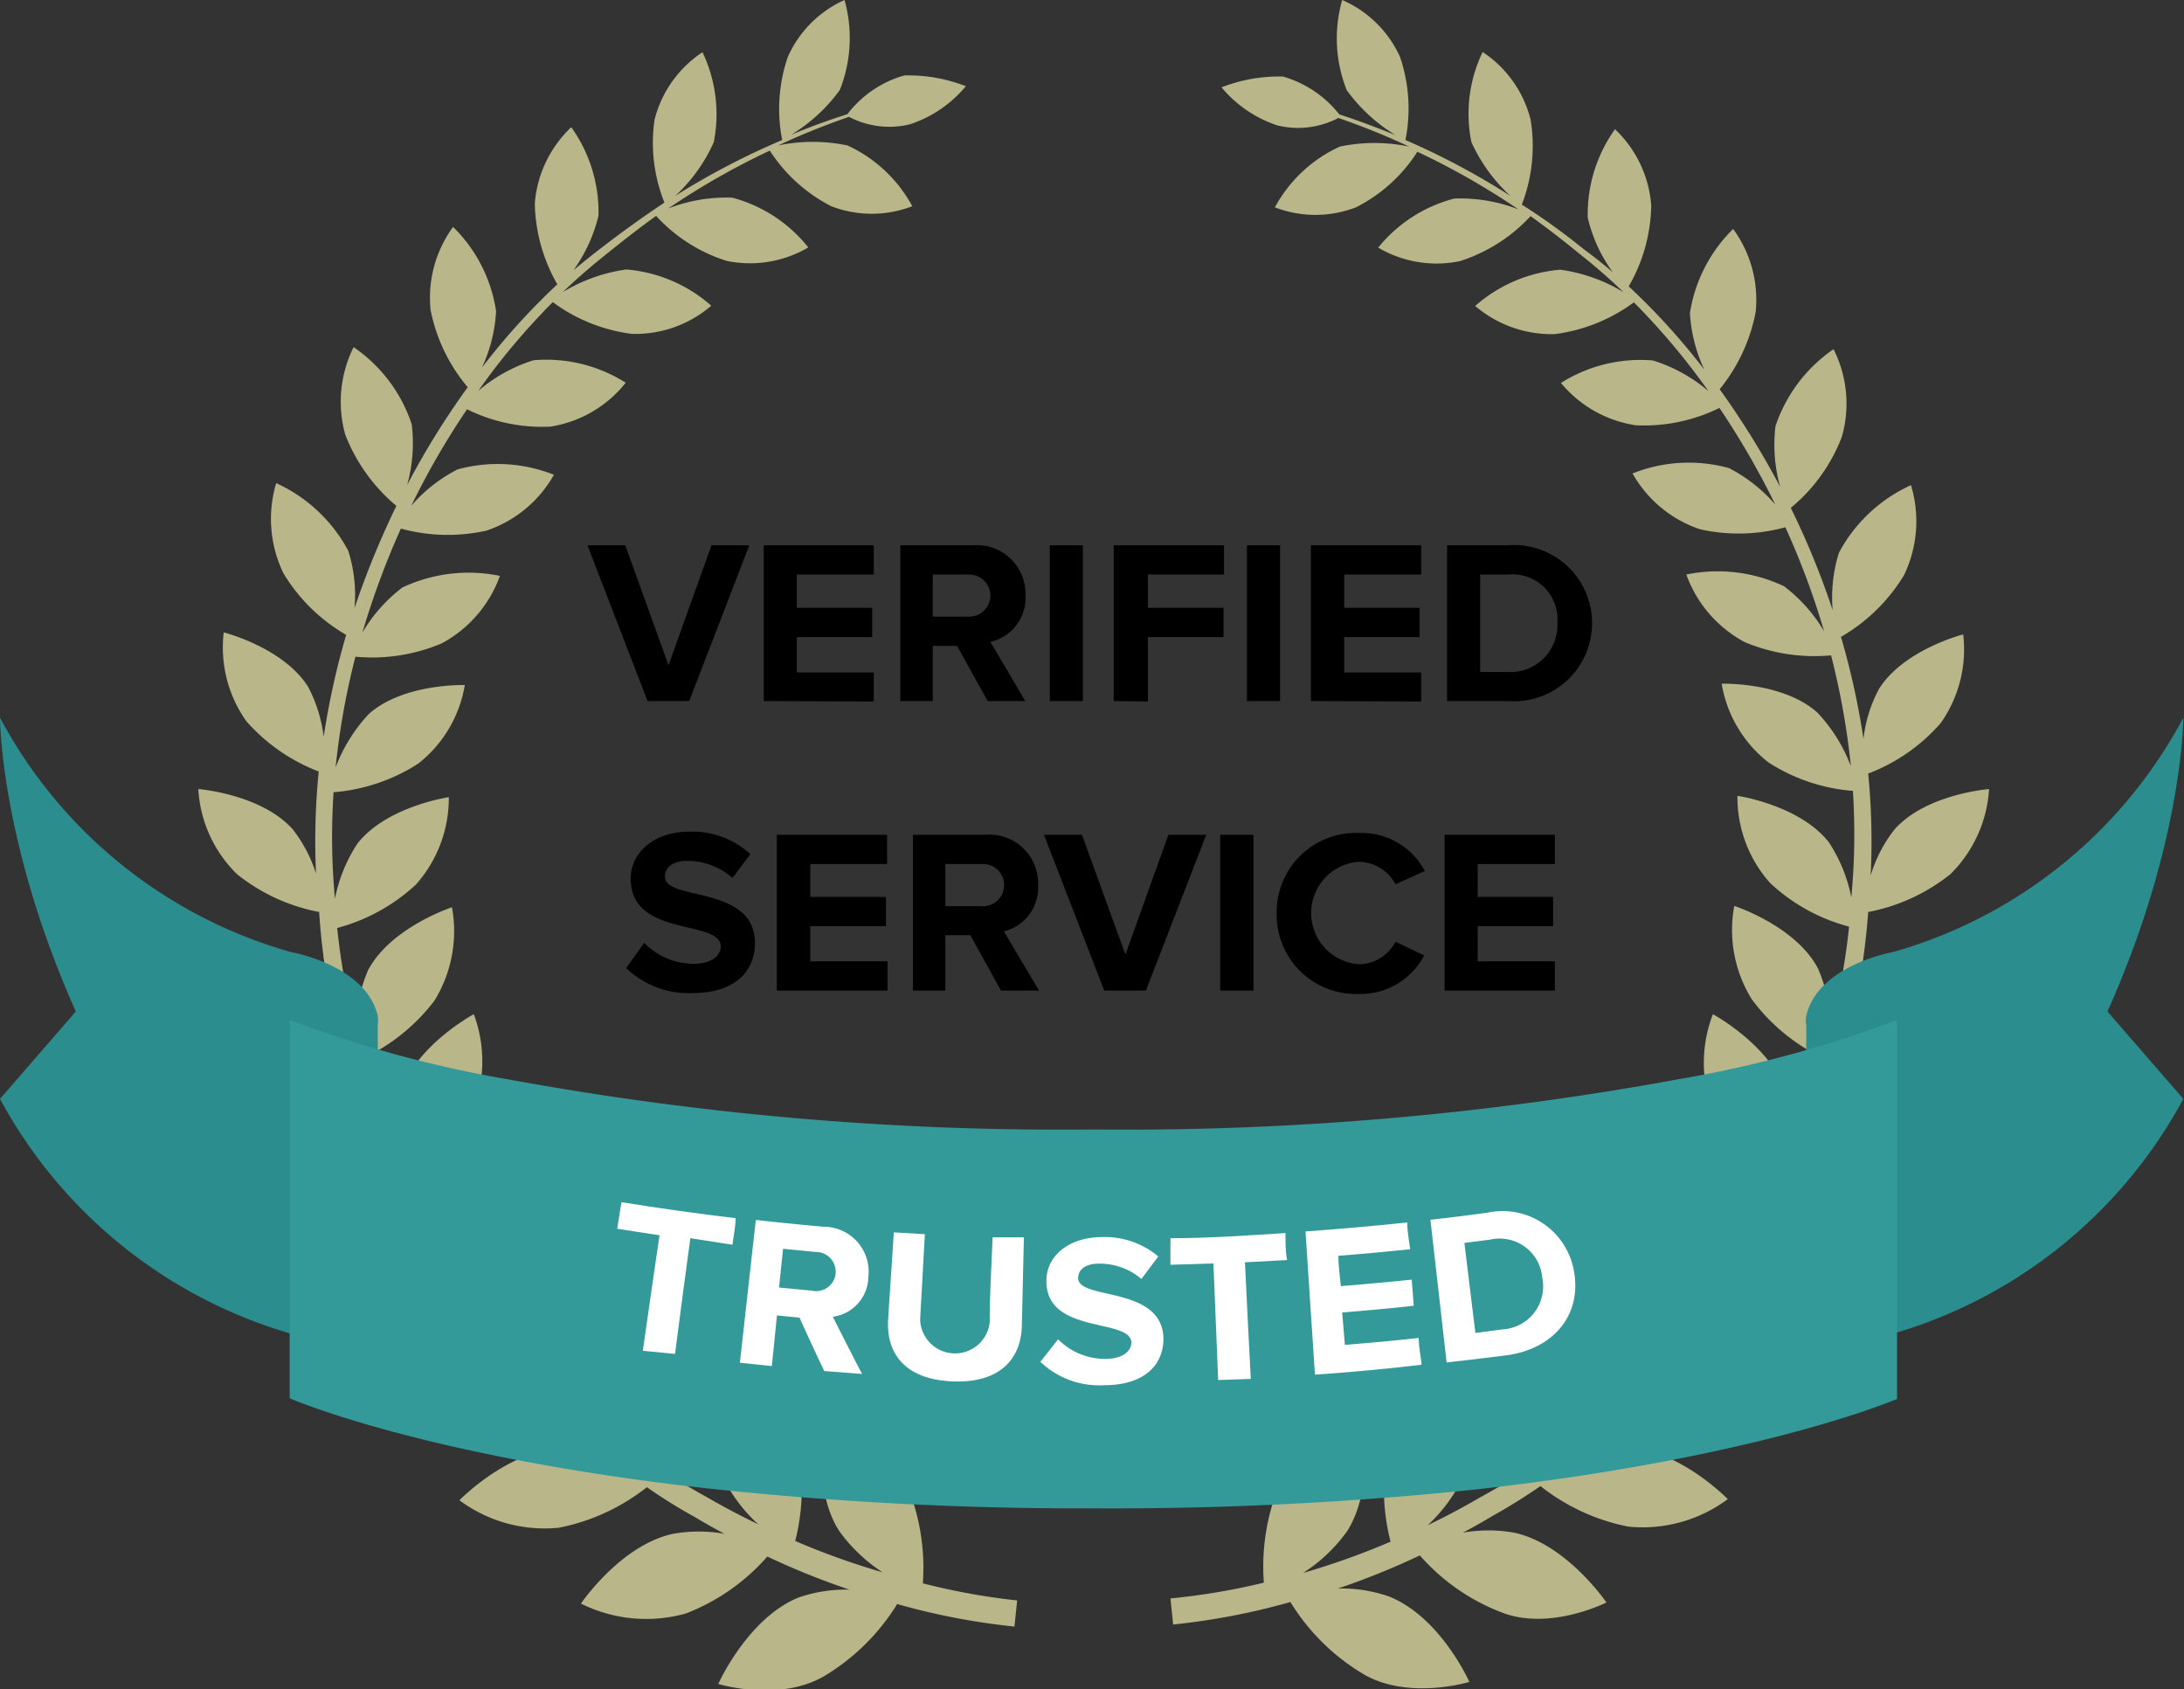 <svg xmlns="http://www.w3.org/2000/svg" viewBox="0 0 97.03 75.03"><rect x="0" y="0" width="97.03" height="75.03" fill="#333333" stroke="none"/><defs><style>.cls-1{fill:#b9b689;}.cls-2{fill:#2b8d8d;}.cls-3{fill:#399;}.cls-4{fill:#fff;}</style></defs><title>Badge2</title><g id="Layer_2" data-name="Layer 2"><g id="Layer_1-2" data-name="Layer 1"><g id="Badge2"><path class="cls-1" d="M41,70.33a9.62,9.62,0,0,0-.72-4.4c-.9-2.17-3.62-3.1-3.62-3.1S36,66,37.28,68a7.25,7.25,0,0,0,1.93,1.84,33.79,33.79,0,0,1-3.88-1.39,9.37,9.37,0,0,0,.06-4.38c-.5-2.25-3-3.61-3-3.61s-1.17,2.91-.29,5.13a7.06,7.06,0,0,0,1.59,2.12c-.77-.37-1.55-.78-2.36-1.25q-.66-.36-1.32-.78a9.16,9.16,0,0,0,.82-4.26,6.37,6.37,0,0,0-2.25-4s-1.62,2.62-1.15,4.9a7.26,7.26,0,0,0,1.28,2.48A30.1,30.1,0,0,1,25.34,62a8.77,8.77,0,0,0,1.53-4,6.21,6.21,0,0,0-1.49-4.24s-2,2.25-1.94,4.53a7.12,7.12,0,0,0,.79,2.57,33.36,33.36,0,0,1-2.81-3.38,8.83,8.83,0,0,0,2.12-3.55,6.13,6.13,0,0,0-.72-4.35s-2.33,1.83-2.65,4a6.79,6.79,0,0,0,.29,2.48,35.68,35.68,0,0,1-2.13-3.66A8.71,8.71,0,0,0,21,49.37a6,6,0,0,0,.05-4.32s-2.56,1.37-3.24,3.46a6.62,6.62,0,0,0-.13,2.57A31.66,31.66,0,0,1,16.15,47a8.56,8.56,0,0,0,3.15-2.55,5.89,5.89,0,0,0,.78-4.15s-2.7.88-3.72,2.78a7.18,7.18,0,0,0-.58,2.62,31.56,31.56,0,0,1-.8-4.48,8.25,8.25,0,0,0,3.5-1.93,5.78,5.78,0,0,0,1.46-3.88s-2.76.4-4.06,2.06a6.89,6.89,0,0,0-1,2.45,29.93,29.93,0,0,1-.06-4.73,8.13,8.13,0,0,0,3.76-1.27,5.6,5.6,0,0,0,2.07-3.49s-2.73-.09-4.27,1.29a7.18,7.18,0,0,0-1.47,2.37,33.54,33.54,0,0,1,.88-4.92,7.93,7.93,0,0,0,3.83-.59,5.52,5.52,0,0,0,2.59-3,6.89,6.89,0,0,0-4.34.52,6.91,6.91,0,0,0-1.77,2,36.26,36.26,0,0,1,1.71-4.62,7.89,7.89,0,0,0,3.8.09,5.42,5.42,0,0,0,3-2.48,6.75,6.75,0,0,0-4.28-.24,6.74,6.74,0,0,0-2.06,1.62,34.54,34.54,0,0,1,2.48-4.29,7.52,7.52,0,0,0,3.71.77A5.33,5.33,0,0,0,27.8,17a6.62,6.62,0,0,0-4.09-1,7,7,0,0,0-2.46,1.36,30.22,30.22,0,0,1,3.31-3.94,7.48,7.48,0,0,0,3.51,1.41,5.17,5.17,0,0,0,3.53-1.25,6.48,6.48,0,0,0-3.78-1.61,7.43,7.43,0,0,0-2.81,1c.64-.62,1.3-1.18,1.95-1.7s1.47-1.17,2.19-1.68a7.15,7.15,0,0,0,3.14,2,5.11,5.11,0,0,0,3.62-.6,6.41,6.41,0,0,0-3.38-2.21,7.11,7.11,0,0,0-2.84.48A33.08,33.08,0,0,1,34.2,6.69a7.09,7.09,0,0,0,2.73,2.47,5,5,0,0,0,3.6,0,6.22,6.22,0,0,0-2.88-2.7,7.58,7.58,0,0,0-3.08,0,32.92,32.92,0,0,1,3.15-1.27,3.85,3.85,0,0,0,2.71.33,5.44,5.44,0,0,0,2.48-1.69,7,7,0,0,0-2.73-.48,4.83,4.83,0,0,0-2.53,1.72c-.71.23-1.56.52-2.51.92A7.39,7.39,0,0,0,37.31,4,6.25,6.25,0,0,0,37.52,0,5,5,0,0,0,35,2.53a7.15,7.15,0,0,0-.25,3.69A33.29,33.29,0,0,0,30,8.7a7.25,7.25,0,0,0,1.71-2.38,6.38,6.38,0,0,0-.5-4,5.08,5.08,0,0,0-2.13,3A7.12,7.12,0,0,0,29.52,9c-.91.6-1.84,1.27-2.79,2-.42.32-.84.66-1.25,1a6.9,6.9,0,0,0,1.11-2.42,6.49,6.49,0,0,0-1.21-3.93,5.22,5.22,0,0,0-1.62,3.38,7.5,7.5,0,0,0,1,3.6,30.18,30.18,0,0,0-3.35,3.7,6.78,6.78,0,0,0,.63-2.51,6.61,6.61,0,0,0-1.91-3.74,5.32,5.32,0,0,0-1,3.69,7.59,7.59,0,0,0,1.65,3.43,35.28,35.28,0,0,0-2.69,4.34,6.91,6.91,0,0,0,.2-2.7,6.7,6.7,0,0,0-2.58-3.42,5.44,5.44,0,0,0-.37,3.89,7.81,7.81,0,0,0,2.27,3.16,38.87,38.87,0,0,0-1.86,4.54,6.49,6.49,0,0,0-.28-2.55,6.84,6.84,0,0,0-3.2-3,5.55,5.55,0,0,0,.32,4,7.8,7.8,0,0,0,2.79,2.74,34.11,34.11,0,0,0-1,4.53,6.35,6.35,0,0,0-.69-2.22c-1.1-1.75-3.75-2.42-3.75-2.42a5.67,5.67,0,0,0,1,3.94,8.2,8.2,0,0,0,3.22,2.24,31,31,0,0,0-.12,4.53A6.28,6.28,0,0,0,13,36.83c-1.42-1.57-4.19-1.78-4.19-1.78a5.75,5.75,0,0,0,1.72,3.78,8.31,8.31,0,0,0,3.65,1.68,29.91,29.91,0,0,0,.58,4.26A6.27,6.27,0,0,0,13.34,43c-1.7-1.33-4.53-1-4.53-1a5.88,5.88,0,0,0,2.4,3.49,8.48,8.48,0,0,0,3.94,1,34.85,34.85,0,0,0,1.36,4.08,6.63,6.63,0,0,0-1.76-1.61c-1.94-1-4.73-.24-4.73-.24a6,6,0,0,0,3,3.08,8.73,8.73,0,0,0,4.15.35,34.11,34.11,0,0,0,2.06,3.82,6.86,6.86,0,0,0-2.09-1.34c-2.13-.68-4.8.6-4.8.6A6.16,6.16,0,0,0,16,57.74a8.77,8.77,0,0,0,4.24-.39,33.66,33.66,0,0,0,2.53,3.29,6.72,6.72,0,0,0-2.14-.86c-2.27-.31-4.71,1.46-4.71,1.46a6.24,6.24,0,0,0,4.06,1.93,9,9,0,0,0,4.11-1.1A31.74,31.74,0,0,0,27,64.76a5.93,5.93,0,0,0-2.11-.41c-2.33.08-4.48,2.29-4.48,2.29a6.35,6.35,0,0,0,4.42,1.22,9.17,9.17,0,0,0,3.91-1.8,23.07,23.07,0,0,0,2.12,1.32c.45.27.89.52,1.33.75a6.58,6.58,0,0,0-2.29,0c-2.33.5-4.09,3.1-4.09,3.1a6.51,6.51,0,0,0,4.66.44,9.22,9.22,0,0,0,3.62-2.53,33.57,33.57,0,0,0,3.65,1.47,6.39,6.39,0,0,0-2.26.35c-2.26.91-3.57,3.84-3.57,3.84s2.75.84,4.76-.38a9.62,9.62,0,0,0,3.19-3.17,30.47,30.47,0,0,0,5.21,1l.06-.58.06-.58A29.66,29.66,0,0,1,41,70.33ZM85.93,45.4a5.88,5.88,0,0,0,2.4-3.49s-2.82-.29-4.53,1a6.24,6.24,0,0,0-1.4,1.82A31.41,31.41,0,0,0,83,40.51a8.31,8.31,0,0,0,3.65-1.68,5.8,5.8,0,0,0,1.72-3.78s-2.78.21-4.19,1.78a6.1,6.1,0,0,0-1.07,2.06A31,31,0,0,0,83,34.36a8.06,8.06,0,0,0,3.22-2.24,5.67,5.67,0,0,0,1-3.94s-2.64.67-3.74,2.42a6.15,6.15,0,0,0-.69,2.22,34.14,34.14,0,0,0-1-4.53,7.89,7.89,0,0,0,2.8-2.74,5.52,5.52,0,0,0,.31-4,6.84,6.84,0,0,0-3.2,3,6.68,6.68,0,0,0-.28,2.55,35.69,35.69,0,0,0-1.86-4.54,7.62,7.62,0,0,0,2.27-3.16,5.38,5.38,0,0,0-.37-3.89,6.75,6.75,0,0,0-2.58,3.42,6.92,6.92,0,0,0,.21,2.7,36.53,36.53,0,0,0-2.69-4.34A7.7,7.7,0,0,0,78,13.86a5.32,5.32,0,0,0-1-3.69,6.66,6.66,0,0,0-1.92,3.74,6.8,6.8,0,0,0,.64,2.51,30.24,30.24,0,0,0-3.36-3.7,7.39,7.39,0,0,0,1-3.6,5.18,5.18,0,0,0-1.61-3.38,6.49,6.49,0,0,0-1.21,3.93,6.72,6.72,0,0,0,1.11,2.42q-.63-.54-1.26-1c-.94-.76-1.87-1.43-2.78-2A7.24,7.24,0,0,0,68,5.31a5.08,5.08,0,0,0-2.13-3,6.31,6.31,0,0,0-.5,4A7.37,7.37,0,0,0,67.1,8.7a32.74,32.74,0,0,0-4.66-2.48,7.1,7.1,0,0,0-.24-3.69A5,5,0,0,0,59.63,0a6.22,6.22,0,0,0,.2,4A7.39,7.39,0,0,0,62,6c-1-.4-1.79-.69-2.5-.92A4.92,4.92,0,0,0,57,3.4a7,7,0,0,0-2.73.48,5.44,5.44,0,0,0,2.48,1.69,3.85,3.85,0,0,0,2.71-.33,31.85,31.85,0,0,1,3.14,1.27,7.53,7.53,0,0,0-3.07,0,6.21,6.21,0,0,0-2.89,2.7,5,5,0,0,0,3.6,0,6.92,6.92,0,0,0,2.73-2.47A33.14,33.14,0,0,1,67.46,9.3a7.13,7.13,0,0,0-2.85-.48A6.41,6.41,0,0,0,61.23,11a5.12,5.12,0,0,0,3.63.6,7.29,7.29,0,0,0,3.14-2c.71.51,1.44,1.07,2.18,1.68a25.21,25.21,0,0,1,1.95,1.7,7.31,7.31,0,0,0-2.81-1,6.52,6.52,0,0,0-3.78,1.61,5.21,5.21,0,0,0,3.54,1.25,7.53,7.53,0,0,0,3.51-1.41,31,31,0,0,1,3.31,3.94,7,7,0,0,0-2.47-1.36,6.61,6.61,0,0,0-4.08,1,5.33,5.33,0,0,0,3.33,1.88,7.56,7.56,0,0,0,3.71-.77,35.84,35.84,0,0,1,2.48,4.29,6.87,6.87,0,0,0-2.06-1.62,6.74,6.74,0,0,0-4.28.24,5.42,5.42,0,0,0,3,2.48,7.86,7.86,0,0,0,3.79-.09,34.84,34.84,0,0,1,1.72,4.62,6.94,6.94,0,0,0-1.78-2,6.88,6.88,0,0,0-4.34-.52,5.52,5.52,0,0,0,2.59,3,8,8,0,0,0,3.84.59,33.54,33.54,0,0,1,.88,4.92,7.2,7.2,0,0,0-1.48-2.37c-1.53-1.38-4.26-1.29-4.26-1.29a5.6,5.6,0,0,0,2.07,3.49,8.06,8.06,0,0,0,3.76,1.27,29.94,29.94,0,0,1-.07,4.73,6.88,6.88,0,0,0-1-2.45c-1.31-1.66-4.06-2.06-4.06-2.06a5.72,5.72,0,0,0,1.46,3.88,8.19,8.19,0,0,0,3.5,1.93,30.22,30.22,0,0,1-.81,4.48,7,7,0,0,0-.57-2.62c-1-1.9-3.72-2.78-3.72-2.78a5.83,5.83,0,0,0,.78,4.15A8.48,8.48,0,0,0,81,47a33.21,33.21,0,0,1-1.53,4.08,7,7,0,0,0-.13-2.57c-.69-2.09-3.24-3.46-3.24-3.46a6,6,0,0,0,0,4.32,8.71,8.71,0,0,0,2.67,3.09,33.93,33.93,0,0,1-2.13,3.66A6.79,6.79,0,0,0,77,53.64c-.32-2.22-2.64-4-2.64-4a6.13,6.13,0,0,0-.72,4.35,8.83,8.83,0,0,0,2.12,3.55,36.23,36.23,0,0,1-2.81,3.38,7.1,7.1,0,0,0,.78-2.57c.08-2.28-1.94-4.53-1.94-4.53A6.26,6.26,0,0,0,70.27,58a8.89,8.89,0,0,0,1.53,4,29.17,29.17,0,0,1-3.39,2.84,7.41,7.41,0,0,0,1.27-2.48c.48-2.28-1.15-4.9-1.15-4.9a6.41,6.41,0,0,0-2.25,4,9.13,9.13,0,0,0,.83,4.26c-.44.28-.89.54-1.33.78-.8.47-1.59.88-2.35,1.25A7.19,7.19,0,0,0,65,65.62c.89-2.22-.28-5.13-.28-5.13s-2.47,1.36-3,3.61a9.23,9.23,0,0,0,.06,4.38,33.9,33.9,0,0,1-3.89,1.39A7.1,7.1,0,0,0,59.86,68c1.29-2.07.63-5.2.63-5.2s-2.72.93-3.63,3.1a9.58,9.58,0,0,0-.71,4.4A29.66,29.66,0,0,1,52,71l.06.58.06.58a30.66,30.66,0,0,0,5.21-1,9.52,9.52,0,0,0,3.19,3.17c2,1.22,4.76.38,4.76.38S64,71.82,61.7,70.91a6.46,6.46,0,0,0-2.26-.35,33.46,33.46,0,0,0,3.64-1.47,9.2,9.2,0,0,0,3.63,2.53c2.14.84,4.66-.44,4.66-.44s-1.77-2.6-4.1-3.1a6.52,6.52,0,0,0-2.28,0c.44-.23.88-.48,1.33-.75.7-.39,1.41-.83,2.12-1.32a9.11,9.11,0,0,0,3.9,1.8,6.33,6.33,0,0,0,4.42-1.22s-2.14-2.21-4.48-2.29a6,6,0,0,0-2.11.41,33.18,33.18,0,0,0,2.93-2.69,9,9,0,0,0,4.11,1.1,6.27,6.27,0,0,0,4.06-1.93s-2.45-1.77-4.72-1.46a6.81,6.81,0,0,0-2.14.86A35.38,35.38,0,0,0,77,57.35a8.72,8.72,0,0,0,4.23.39,6.12,6.12,0,0,0,3.59-2.56s-2.66-1.28-4.8-.6a6.82,6.82,0,0,0-2.08,1.34A37.71,37.71,0,0,0,80,52.1a8.73,8.73,0,0,0,4.15-.35,6,6,0,0,0,3-3.08s-2.79-.79-4.74.24a6.63,6.63,0,0,0-1.76,1.61A33.12,33.12,0,0,0,82,46.44,8.47,8.47,0,0,0,85.93,45.4Z"/><path class="cls-2" d="M16.82,60.53l-4.26-1.4A21.48,21.48,0,0,1,0,48.81l3.37-3.88C0,37.4,0,31.88,0,31.88A21.16,21.16,0,0,0,12.93,42.29s3.31.57,3.85,2.82a1.52,1.52,0,0,1,0,.45h0Z"/><path class="cls-2" d="M80.21,60.38l4.26-1.25A21.45,21.45,0,0,0,97,48.81l-3.37-3.88C97,37.4,97,31.88,97,31.88A21.14,21.14,0,0,1,84.1,42.29s-3.31.57-3.85,2.82a1.21,1.21,0,0,0,0,.45h0Z"/><path class="cls-3" d="M84.28,45.3V62.14s-5.91,2.57-18.53,4A155.56,155.56,0,0,1,48.57,67a155.23,155.23,0,0,1-17.17-.89c-12.63-1.41-18.53-4-18.53-4V45.3a51.5,51.5,0,0,0,9.69,2.64,135.8,135.8,0,0,0,26,2.23,135.8,135.8,0,0,0,26-2.23A51.82,51.82,0,0,0,84.28,45.3Z"/><path class="cls-4" d="M28.56,60c.24-1.71.49-3.42.74-5.13l-1.88-.29c.06-.39.13-.78.19-1.18,1.69.27,3.38.51,5.07.71,0,.39-.09.79-.14,1.18L30.67,55c-.23,1.71-.46,3.42-.68,5.14Z"/><path class="cls-4" d="M36.62,60.9c-.38-.79-.74-1.58-1.1-2.37l-1-.1c-.08.75-.15,1.5-.23,2.25l-1.42-.15c.24-2.11.47-4.23.71-6.34,1,.11,2,.21,3,.3a2,2,0,0,1,2,2.23A1.82,1.82,0,0,1,37,58.49c.43.85.86,1.7,1.3,2.54Zm.5-4.29a.88.88,0,0,0-.89-1l-1.44-.14-.18,1.72,1.46.14A.87.87,0,0,0,37.12,56.61Z"/><path class="cls-4" d="M39.46,58.57c.08-1.28.17-2.56.25-3.83l1.38.08-.21,3.78a1.55,1.55,0,0,0,3.09.14c0-1.26.08-2.52.13-3.78l1.39,0-.09,3.83c0,1.59-1,2.66-3.09,2.57S39.35,60.13,39.46,58.57Z"/><path class="cls-4" d="M46.22,60.49l.79-1a2.92,2.92,0,0,0,2.1.87c.78,0,1.16-.36,1.15-.72,0-1.11-3.81-.34-3.77-2.76,0-1.06.95-1.92,2.46-1.93a3.69,3.69,0,0,1,2.51.86l-.75,1a2.86,2.86,0,0,0-1.89-.68c-.59,0-.92.26-.92.64,0,1,3.73.32,3.79,2.68,0,1.17-.83,2.08-2.64,2.08A3.78,3.78,0,0,1,46.22,60.49Z"/><path class="cls-4" d="M54.12,61.3l-.21-5.18L52,56.18,52,55c1.7,0,3.41-.12,5.11-.23,0,.4,0,.8.07,1.2l-1.87.1c.08,1.73.17,3.46.26,5.18Z"/><path class="cls-4" d="M58.42,61.06,58,54.7c1.51-.11,3-.24,4.52-.4,0,.39.08.79.13,1.19-1.07.11-2.13.21-3.19.29,0,.45.07.9.11,1.35,1.05-.09,2.1-.18,3.15-.29L62.81,58c-1.06.12-2.12.21-3.18.3l.12,1.44c1.1-.09,2.19-.19,3.28-.31,0,.4.09.8.13,1.19Q60.79,60.9,58.42,61.06Z"/><path class="cls-4" d="M64.27,60.52l-.72-6.34c.84-.09,1.68-.2,2.51-.31a3.22,3.22,0,0,1,3.88,2.67c.31,1.9-.94,3.38-3,3.66C66,60.32,65.15,60.42,64.27,60.52Zm4.25-3.76a1.9,1.9,0,0,0-2.3-1.7l-1.16.15c.16,1.32.32,2.64.49,4l1.2-.16A1.91,1.91,0,0,0,68.52,56.76Z"/><path d="M28.77,31.14,26.1,24.22h1.68l1.92,5.33,1.91-5.33h1.68l-2.67,6.92Z"/><path d="M33.93,31.14V24.22h4.89v1.3H35.4V27h3.35v1.3H35.4v1.57h3.42v1.29Z"/><path d="M43.88,31.14l-1.36-2.45H41.44v2.45H40V24.22h3.24a2.16,2.16,0,0,1,2.32,2.23A2,2,0,0,1,44,28.51l1.55,2.63ZM44,26.45a.94.94,0,0,0-1-.93H41.44v1.87H43A.94.94,0,0,0,44,26.45Z"/><path d="M46.64,31.14V24.22h1.47v6.92Z"/><path d="M49.48,31.14V24.22h4.9v1.3H51V27h3.36v1.3H51v2.86Z"/><path d="M55.4,31.14V24.22h1.47v6.92Z"/><path d="M58.24,31.14V24.22h4.9v1.3H59.72V27h3.35v1.3H59.72v1.57h3.42v1.29Z"/><path d="M64.29,31.14V24.22H67a3.47,3.47,0,1,1,0,6.92Zm4.9-3.45A2,2,0,0,0,67,25.52H65.76v4.33H67A2.08,2.08,0,0,0,69.19,27.69Z"/><path d="M27.82,43l.8-1.12a3.08,3.08,0,0,0,2.2.93c.81,0,1.2-.37,1.2-.77,0-1.22-4-.38-4-3,0-1.15,1-2.1,2.63-2.1a3.83,3.83,0,0,1,2.69,1L32.54,39a3,3,0,0,0-2-.76c-.63,0-1,.28-1,.7,0,1.1,4,.36,4,2.95,0,1.26-.9,2.22-2.77,2.22A4,4,0,0,1,27.82,43Z"/><path d="M34.51,44V37.08h4.9v1.3H36v1.46h3.36v1.3H36V42.7h3.43V44Z"/><path d="M44.47,44l-1.36-2.46H42V44H40.56V37.08h3.23a2.16,2.16,0,0,1,2.33,2.23,2,2,0,0,1-1.52,2.06L46.16,44Zm.14-4.69a.93.93,0,0,0-1-.93H42v1.87h1.55A.94.94,0,0,0,44.61,39.31Z"/><path d="M49.06,44l-2.68-6.92h1.69L50,42.4l1.91-5.32h1.68L50.91,44Z"/><path d="M54.21,44V37.08h1.48V44Z"/><path d="M56.72,40.55A3.52,3.52,0,0,1,60.41,37a3.17,3.17,0,0,1,2.89,1.69L62,39.28a1.87,1.87,0,0,0-1.62-1,2.28,2.28,0,0,0,0,4.55,1.85,1.85,0,0,0,1.62-1l1.27.61a3.18,3.18,0,0,1-2.89,1.71A3.52,3.52,0,0,1,56.72,40.55Z"/><path d="M64.18,44V37.08h4.9v1.3H65.65v1.46H69v1.3H65.65V42.7h3.43V44Z"/></g></g></g></svg>
